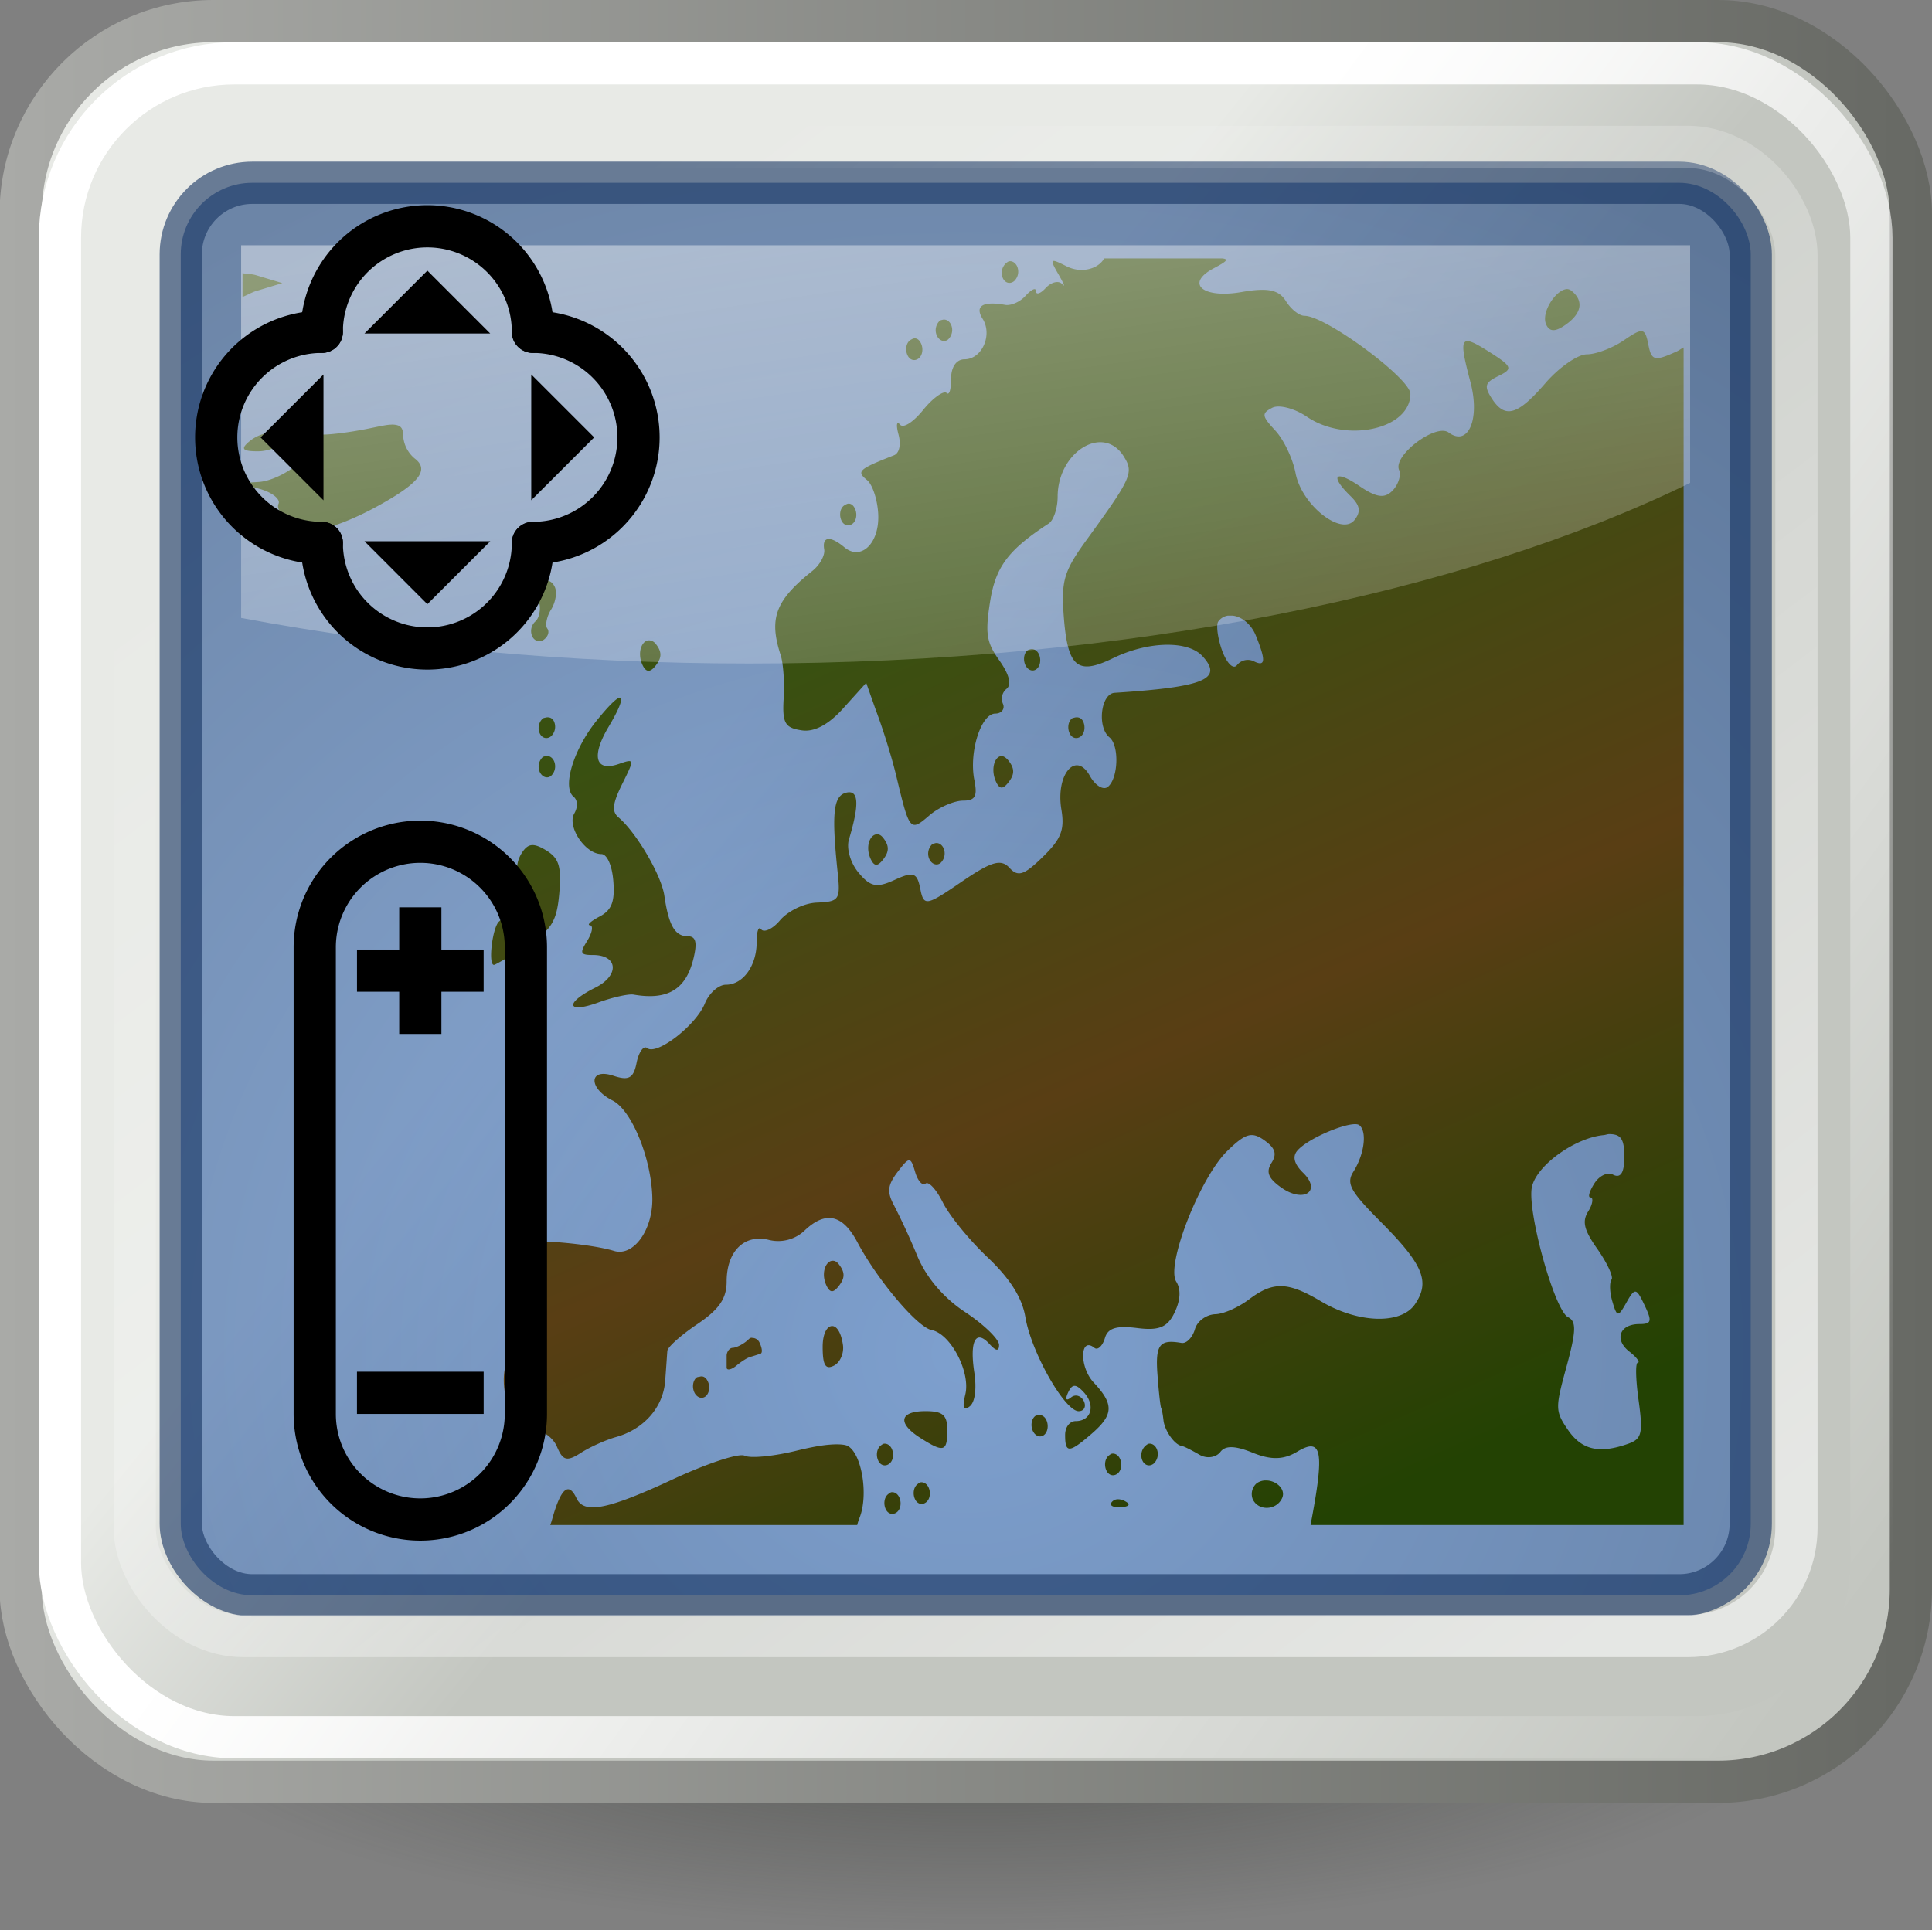 <svg xmlns="http://www.w3.org/2000/svg" viewBox="0 0 45.75 45.72"><rect x="0" y="0" width="45.75" height="45.72" fill="#808080" stroke="none"/><defs><linearGradient id="c" y2="19.568" gradientUnits="userSpaceOnUse" x2="18.3" gradientTransform="matrix(.952 0 0 1.018 650.89 266.9)" y1="26.134" x1="25.861"><stop offset="0" stop-color="#c3c6c0"/><stop offset="1" stop-color="#e8eae6"/></linearGradient><linearGradient id="b" y2="24.012" gradientUnits="userSpaceOnUse" x2="47.999" gradientTransform="matrix(.952 0 0 1.018 650.89 266.9)" y1="24.012" x1=".001"><stop offset="0" stop-color="#a9aaa7"/><stop offset="1" stop-color="#676964"/></linearGradient><linearGradient id="e" y2="39.708" gradientUnits="userSpaceOnUse" x2="46.092" gradientTransform="matrix(.952 0 0 1.016 650.89 267.97)" y1="19.637" x1="20.339"><stop offset="0" stop-color="#fff"/><stop offset="1" stop-color="#fff" stop-opacity="0"/></linearGradient><linearGradient id="f" y2="5.959" gradientUnits="userSpaceOnUse" x2="15.044" gradientTransform="matrix(1 0 0 1.151 649.75 268.15)" y1="37.334" x1="35.694"><stop offset="0" stop-color="#fff"/><stop offset="1" stop-color="#fff" stop-opacity="0"/></linearGradient><linearGradient id="g" y2="304.63" gradientUnits="userSpaceOnUse" x2="665.25" gradientTransform="translate(20)" y1="283.25" x1="655.75"><stop offset="0" stop-color="#395011"/><stop offset=".5" stop-color="#593e14"/><stop offset="1" stop-color="#234203"/></linearGradient><linearGradient id="h" y2="24.238" gradientUnits="userSpaceOnUse" x2="12.499" gradientTransform="matrix(3.809 0 0 1.75 633.75 253.06)" y1="12.538" x1="8.821"><stop offset="0" stop-color="#fff"/><stop offset="1" stop-color="#fff" stop-opacity="0"/></linearGradient><radialGradient id="a" gradientUnits="userSpaceOnUse" cy="42.242" cx="24.042" gradientTransform="matrix(1 0 0 .305 0 29.375)" r="17.577"><stop offset="0" stop-color="#32342f" stop-opacity=".546"/><stop offset="1" stop-color="#32342f" stop-opacity="0"/></radialGradient><radialGradient id="d" gradientUnits="userSpaceOnUse" cy="32.267" cx="23.994" gradientTransform="matrix(1.769 0 0 1.603 631.31 250.32)" r="19.089"><stop offset="0" stop-color="#5187d6"/><stop offset="1" stop-color="#1e4580"/></radialGradient></defs><g transform="translate(-650.88 -270)"><path d="M41.618 42.242c0 2.957-7.87 5.354-17.577 5.354S6.464 45.199 6.464 42.242s7.87-5.354 17.577-5.354 17.577 2.397 17.577 5.354z" transform="matrix(1.127 0 0 1.002 646.86 268.02)" fill-rule="evenodd" fill="url(#a)"/><rect rx="4.566" ry="4.566" height="41.702" width="44.76" y="270.5" x="651.37" stroke-linejoin="round" fill-rule="evenodd" stroke="url(#b)" stroke-linecap="round" fill="url(#c)"/><rect rx="1.695" ry="1.695" height="33.455" width="37.178" y="274.33" x="655.16" opacity=".611" stroke-linejoin="round" fill-rule="evenodd" stroke="#173562" stroke-linecap="round" fill="url(#d)"/><rect rx="4.13" ry="4.13" height="39.647" width="42.895" y="271.5" x="652.3" stroke-linejoin="round" stroke="url(#e)" stroke-linecap="round" fill="none"/><rect rx="2.57" ry="2.57" height="35.271" width="39.35" y="273.48" x="654.07" opacity=".574" stroke-linejoin="round" stroke="url(#f)" stroke-linecap="round" fill="none"/><path d="M662.95 276.12a.329.329 0 00.018.234c.056.12.176.145.266.071.08-.065.103-.193.071-.305h-.355zm14.077 0c-.13.242-.53.368-.889.188-.39-.197-.413-.188-.195.187.13.225.172.328.089.234-.084-.093-.263-.046-.391.094-.129.14-.231.165-.231.07 0-.093-.113-.031-.25.118-.136.15-.352.234-.48.21-.534-.095-.721.03-.532.329.24.381-.012.958-.427.961-.195 0-.32.181-.32.469 0 .252-.042.391-.106.328s-.321.113-.551.398c-.23.286-.471.448-.551.352-.08-.096-.097.009-.036.234.065.24.019.443-.107.492-.85.334-.89.381-.64.586.138.112.254.491.267.82.028.683-.41 1.099-.8.774-.34-.283-.532-.257-.48.047.024.138-.1.37-.284.515-.868.693-1.032 1.118-.746 1.993.061.189.094.652.07 1.03-.036.59.039.691.427.75.293.046.632-.131.978-.515l.55-.61.232.657c.135.353.359 1.042.48 1.547.312 1.3.323 1.334.782.937.227-.196.594-.351.8-.351.295 0 .342-.111.266-.492-.13-.66.16-1.57.498-1.57.152 0 .233-.118.178-.235a.3.3 0 01.088-.352c.125-.101.062-.344-.177-.68-.304-.426-.33-.644-.214-1.382.13-.827.428-1.227 1.387-1.852.12-.078.213-.372.213-.632 0-1.068 1.08-1.73 1.564-.961.243.386.194.503-.87 1.968-.538.74-.61.967-.552 1.782.09 1.25.319 1.446 1.173 1.03.83-.403 1.771-.423 2.115-.046.497.544.046.73-2.08.868-.328.02-.42.813-.124 1.054.238.194.211.971-.035 1.172-.11.09-.3-.03-.427-.257-.334-.604-.814-.036-.675.796.081.489-.01.7-.444 1.125-.432.421-.58.48-.783.258-.203-.222-.429-.156-1.137.328-.843.577-.894.584-.978.164-.075-.38-.16-.415-.604-.21-.42.192-.57.173-.853-.165-.203-.242-.295-.586-.231-.796.256-.85.227-1.18-.071-1.102-.301.08-.344.493-.196 1.898.068.64.03.682-.497.704-.312.012-.696.213-.871.421-.175.209-.38.296-.445.211-.064-.084-.106.057-.106.305 0 .56-.323 1.008-.729 1.008-.169 0-.396.194-.498.445-.21.517-1.141 1.24-1.368 1.055-.082-.067-.198.095-.249.351-.073.372-.192.424-.55.305-.584-.193-.597.296-.019.586.451.226.918 1.363.942 2.297.02.76-.443 1.408-.906 1.266-.57-.175-2.074-.299-2.293-.188-.124.063-.175.497-.124 1.195.044.607-.004 1.316-.107 1.57-.266.655.113 1.662.622 1.665.21 0 .46.181.551.398.139.326.232.357.569.14.224-.143.596-.307.835-.374.648-.183 1.104-.693 1.156-1.313.024-.303.045-.634.053-.726.008-.092.328-.376.71-.633.516-.347.694-.608.694-1.008 0-.729.43-1.138 1.013-.984a.91.91 0 00.818-.211c.501-.485.91-.406 1.262.257.472.893 1.424 2.022 1.76 2.086.452.088.926.996.799 1.524-.077.321-.042.402.107.281.124-.101.163-.421.106-.797-.114-.75.032-1.034.356-.68.156.172.23.186.23.024 0-.133-.36-.484-.799-.774-.51-.335-.925-.82-1.138-1.336a16.41 16.41 0 00-.55-1.195c-.174-.324-.152-.48.088-.797.276-.363.305-.357.41 0 .06.211.173.343.248.281.075-.06.258.142.409.446.15.303.619.882 1.048 1.289.528.5.827.952.907 1.43.137.823.93 2.226 1.262 2.226.125 0 .184-.106.124-.234-.06-.129-.198-.179-.302-.094-.116.094-.15.052-.071-.117.098-.21.187-.203.373 0 .28.306.174.68-.195.68-.138 0-.25.138-.25.327 0 .436.092.435.623-.023.527-.455.538-.701.053-1.219-.343-.366-.328-1.101.018-.82.079.065.194-.048.249-.234.07-.241.286-.295.764-.235.525.067.722-.022.889-.375.14-.298.147-.548.035-.726-.249-.395.568-2.47 1.209-3.094.427-.416.58-.463.87-.258.265.187.313.325.178.54-.136.215-.078.367.231.585.534.377.963.084.516-.351-.206-.201-.256-.376-.142-.516.249-.306 1.31-.743 1.475-.61.186.152.12.686-.142 1.102-.178.283-.065.47.657 1.196 1.004 1.009 1.164 1.414.8 1.945-.332.484-1.347.449-2.222-.07-.78-.464-1.133-.48-1.706-.047-.24.18-.595.347-.8.351-.205.008-.423.157-.48.352-.056.195-.199.349-.32.328-.514-.089-.622.032-.568.75.03.41.07.765.089.797.018.032.04.166.053.281.025.247.26.581.426.61.064.01.253.11.427.21.18.104.398.062.498-.07.119-.157.363-.14.764.023.428.174.729.169 1.048-.023.594-.357.656-.022.32 1.734h8.834v-27.89c-.052.026-.114.072-.16.093-.531.241-.599.225-.676-.164-.079-.4-.13-.405-.586-.094-.272.186-.663.328-.871.328s-.65.301-.978.68c-.664.77-.962.855-1.28.352-.177-.282-.15-.364.16-.516.353-.172.348-.222-.23-.586-.675-.424-.713-.357-.427.727.233.88-.052 1.537-.515 1.195-.306-.226-1.332.552-1.173.89.048.103-.007.32-.142.47-.192.209-.385.189-.8-.094-.579-.395-.708-.248-.214.234.228.222.255.365.107.562-.305.409-1.26-.34-1.404-1.101-.065-.342-.28-.793-.48-1.008-.323-.348-.328-.407-.071-.54.159-.08.526.014.818.212.927.633 2.452.299 2.452-.54 0-.367-2.007-1.85-2.506-1.85-.13 0-.324-.16-.444-.352-.166-.264-.424-.32-1.049-.211-.916.16-1.343-.2-.657-.563.298-.158.372-.217.195-.234h-2.79zm-2.257.07c-.025.009-.049.029-.071.047a.309.309 0 00-.071.352c.056.12.175.144.266.07a.31.31 0 00.071-.351c-.042-.09-.12-.133-.195-.118zm-18.147.282v.562c.113-.046.225-.112.32-.14l.622-.188-.622-.188c-.1-.029-.21-.032-.32-.046zm31.37.375c-.262 0-.632.556-.498.843.083.178.225.168.462 0 .378-.266.43-.563.142-.797a.18.18 0 00-.106-.046zm-14.787.726c-.025.008-.049.008-.071.023a.309.309 0 00-.071.352c.056.12.175.168.266.094a.309.309 0 00.071-.352c-.042-.09-.12-.132-.195-.117zm-.693.445a.342.342 0 00-.09.047c-.09.074-.109.232-.052.351.056.12.175.145.266.071.09-.074.11-.232.053-.352-.042-.09-.103-.132-.177-.117zm-12.353 2.04c-.126 0-.297.042-.551.093-.455.093-.968.155-1.138.141-.17-.014-.262.06-.213.164.135.287-.711.93-1.262.961l-.373.023v.024l.409.117c.287.08.492.239.444.351-.1.236.439.563.977.586.203.01.782-.214 1.298-.492 1.046-.565 1.318-.894.942-1.172a.766.766 0 01-.267-.539c0-.178-.057-.257-.266-.258zm-2.809.187a.92.92 0 00-.568.211c-.205.174-.171.232.195.234.258 0 .528-.108.587-.234.068-.147-.043-.21-.214-.21zm13.597 1.688a.342.342 0 00-.088.046c-.091.074-.11.232-.054.351.056.12.176.145.267.071.09-.074.11-.232.053-.352-.042-.09-.103-.132-.177-.117zm-7.144 1.828c-.132.025-.234.24-.16.492.05.172.004.393-.09.469a.306.306 0 00-.07.351c.056.12.189.148.284.07.096-.077.125-.187.071-.257-.053-.07-.014-.282.089-.445.103-.164.152-.406.089-.54-.04-.084-.092-.127-.142-.14-.02-.008-.053 0-.072 0zm16.156.82h.106c.22.022.446.208.551.469.244.6.233.754-.053.61a.328.328 0 00-.391.093c-.086.114-.243-.038-.356-.352-.108-.303-.141-.61-.088-.68a.337.337 0 01.23-.14zm-13.721.586c-.162.008-.279.296-.143.586.085.18.184.18.32 0 .137-.18.137-.313 0-.492-.058-.077-.124-.096-.177-.094zm9.046.21c-.025.009-.048.009-.07.024-.092.074-.11.232-.054.352.056.12.176.167.266.093.091-.074.11-.232.054-.351-.042-.09-.121-.132-.196-.117zm-9.74 1.15c-.078.02-.26.2-.533.538-.55.68-.825 1.582-.55 1.805.097.08.108.24.017.398-.177.306.258.961.64.961.136 0 .255.27.284.633.04.485-.033.692-.32.844-.21.111-.314.203-.23.21.083.01.047.186-.072.376-.18.287-.157.328.142.328.596 0 .63.486.054.773-.735.366-.682.626.07.352.335-.122.716-.208.836-.187.81.139 1.245-.12 1.422-.868.09-.378.05-.515-.142-.515-.302 0-.449-.26-.551-.961-.072-.492-.667-1.499-1.084-1.852-.168-.141-.143-.33.088-.797.296-.594.293-.6-.088-.468-.552.19-.654-.184-.231-.891.28-.47.35-.705.248-.68zm-1.741.468c-.025.008-.049.008-.071.023a.309.309 0 00-.072.352c.056.12.176.144.267.07a.309.309 0 00.071-.351c-.042-.09-.12-.109-.195-.094zm12.53 0c-.025.008-.049.008-.071.023-.091.074-.11.232-.054.352.056.12.176.144.267.07.09-.074.11-.232.053-.351-.042-.09-.12-.109-.195-.094zm-12.53.914c-.025.008-.049.008-.071.023a.31.31 0 00-.072.352c.056.12.176.167.267.094a.31.31 0 00.071-.352c-.042-.09-.12-.132-.195-.117zm10.788 0c-.161.008-.26.32-.125.61.085.18.166.18.302 0 .137-.18.137-.313 0-.493-.058-.076-.124-.12-.177-.117zm-2.95 1.852c-.162.008-.279.296-.143.586.084.18.166.18.302 0s.136-.313 0-.493c-.058-.076-.106-.096-.16-.093zm1.386.21c-.025.009-.049.009-.072.024a.309.309 0 00-.07.351c.055.12.175.168.266.094a.31.31 0 00.071-.351c-.042-.09-.12-.133-.195-.118zm-9.563.047c-.09.01-.163.08-.23.188-.103.162-.139.357-.072.445.067.088-.053.208-.266.281-.293.101-.336.222-.196.446.13.205.127.341 0 .445-.16.13-.268 1.031-.124 1.031.03 0 .374-.197.764-.445.594-.379.723-.576.782-1.242.057-.65-.006-.843-.32-1.032-.14-.084-.247-.127-.338-.117zm25.523 6.844c.284 0 .356.128.356.539 0 .392-.093.51-.267.422-.136-.07-.33.029-.444.21-.115.183-.16.329-.089.329.071 0 .054.157-.053.328-.15.239-.107.435.213.89.23.327.387.662.338.727-.05.065-.049.29.018.516.112.382.137.38.337.023.2-.356.233-.339.427.07.18.38.167.446-.125.446-.47 0-.602.371-.23.656.169.13.254.254.195.258-.06 0-.051.395.018.89.11.794.073.918-.25 1.032-.674.239-1.093.15-1.421-.328-.309-.45-.303-.522-.036-1.5.234-.858.233-1.073.036-1.172-.324-.164-.983-2.555-.853-3.094.125-.522 1.042-1.164 1.706-1.219.05-.008.084-.023.124-.023zm-18.396 3c-.16.008-.278.296-.142.586.085.18.166.18.302 0 .137-.18.137-.313 0-.492-.057-.077-.106-.096-.16-.094zm-.017 1.547c-.11.009-.214.176-.214.492 0 .435.067.547.267.445.148-.075.242-.297.213-.492-.046-.312-.156-.455-.266-.445zm-1.92.281c-.03.009-.06.047-.089.07-.113.095-.265.163-.337.165-.072 0-.142.093-.142.187v.281c0 .071.11.054.23-.046.12-.1.266-.193.338-.21.072-.019.178-.056.231-.072.054-.015.043-.129-.017-.257a.19.19 0 00-.16-.118c-.023 0-.031-.008-.054 0zm-1.19.914c-.025.008-.067.008-.09.023-.09.075-.109.232-.053.352.056.12.176.168.267.094.09-.075.11-.232.053-.352-.042-.09-.103-.132-.177-.117zm5.331.82c-.618 0-.671.285-.124.633.564.36.64.326.64-.187 0-.357-.11-.446-.516-.446zm2.666.094c-.024.008-.048.008-.07.023-.091.075-.11.232-.054.352.056.12.176.168.267.094.09-.074.109-.232.053-.352-.042-.09-.12-.132-.196-.117zm-3.66.68c-.026.008-.05.028-.072.046-.09.075-.11.232-.053.352.056.12.176.144.266.07.091-.074.11-.232.054-.351-.042-.09-.121-.133-.196-.118zm6.273 0c-.025.008-.048.028-.071.046a.309.309 0 00-.071.352c.056.12.176.144.267.07a.309.309 0 00.07-.351c-.041-.09-.12-.133-.195-.118zm-7.59.023c-.22.021-.477.075-.746.14-.536.132-1.091.186-1.226.118s-.9.187-1.706.562c-1.546.72-2.099.823-2.275.446-.185-.394-.365-.245-.569.468-.015.054-.03.108-.053.165h7.269c.014-.054.028-.102.053-.165.221-.544.053-1.54-.284-1.71-.067-.034-.241-.045-.462-.024zm6.72.211c-.026.008-.05.029-.072.046-.09.075-.11.232-.053.352.056.12.176.144.266.07.091-.074.11-.232.054-.351-.042-.09-.121-.132-.196-.117zm3.66.633a.364.364 0 00-.23.07.338.338 0 00-.09.375c.133.284.558.267.694-.023.099-.211-.136-.42-.373-.422zm-8.193.046c-.025.008-.049.029-.071.047-.09.074-.11.232-.053.351.056.12.176.145.266.07.09-.073.11-.231.054-.35-.043-.09-.121-.133-.196-.118zm-.693.236c-.025.008-.049.028-.071.046-.091.074-.11.232-.054.352.056.12.176.144.267.07.09-.074.11-.232.053-.351-.042-.09-.12-.133-.195-.118zm5.367.164a.182.182 0 00-.142.07c-.058.077.03.127.213.118.203-.012.246-.068.107-.141a.33.33 0 00-.178-.047z" fill="url(#g)"/><path d="M656.59 275.81v8.826c3.67.688 7.739 1.08 12.031 1.08 8.935 0 16.937-1.665 22.281-4.278v-5.628H656.59z" opacity=".432" fill-rule="evenodd" fill="url(#h)"/><path d="M658.5 277.86a2.5 2.5 0 015 0" stroke="#000" stroke-linecap="round" fill="none"/><path d="M659.51 277.9l1.49-1.49 1.489 1.49z"/><path d="M663.5 277.86a2.5 2.5 0 010 5" stroke="#000" stroke-linecap="round" fill="none"/><path d="M663.46 278.87l1.49 1.49-1.49 1.489z"/><path d="M663.5 282.86a2.5 2.5 0 01-5 0" stroke="#000" stroke-linecap="round" fill="none"/><path d="M662.49 282.82l-1.49 1.49-1.489-1.49z"/><path d="M658.5 282.86a2.5 2.5 0 010-5" stroke="#000" stroke-linecap="round" fill="none"/><path d="M658.54 281.85l-1.49-1.49 1.49-1.489z"/><g stroke="#000"><path d="M663.333 303.49a2.5 2.5 0 01-5 0v-11.053a2.5 2.5 0 015 0z" fill="none"/><path d="M660.833 293.99v-2m-1 1h2" stroke-linecap="square" stroke-width=".999" fill="none"/><path d="M659.833 302.99h2" stroke-linecap="square" fill="none"/></g></g></svg>